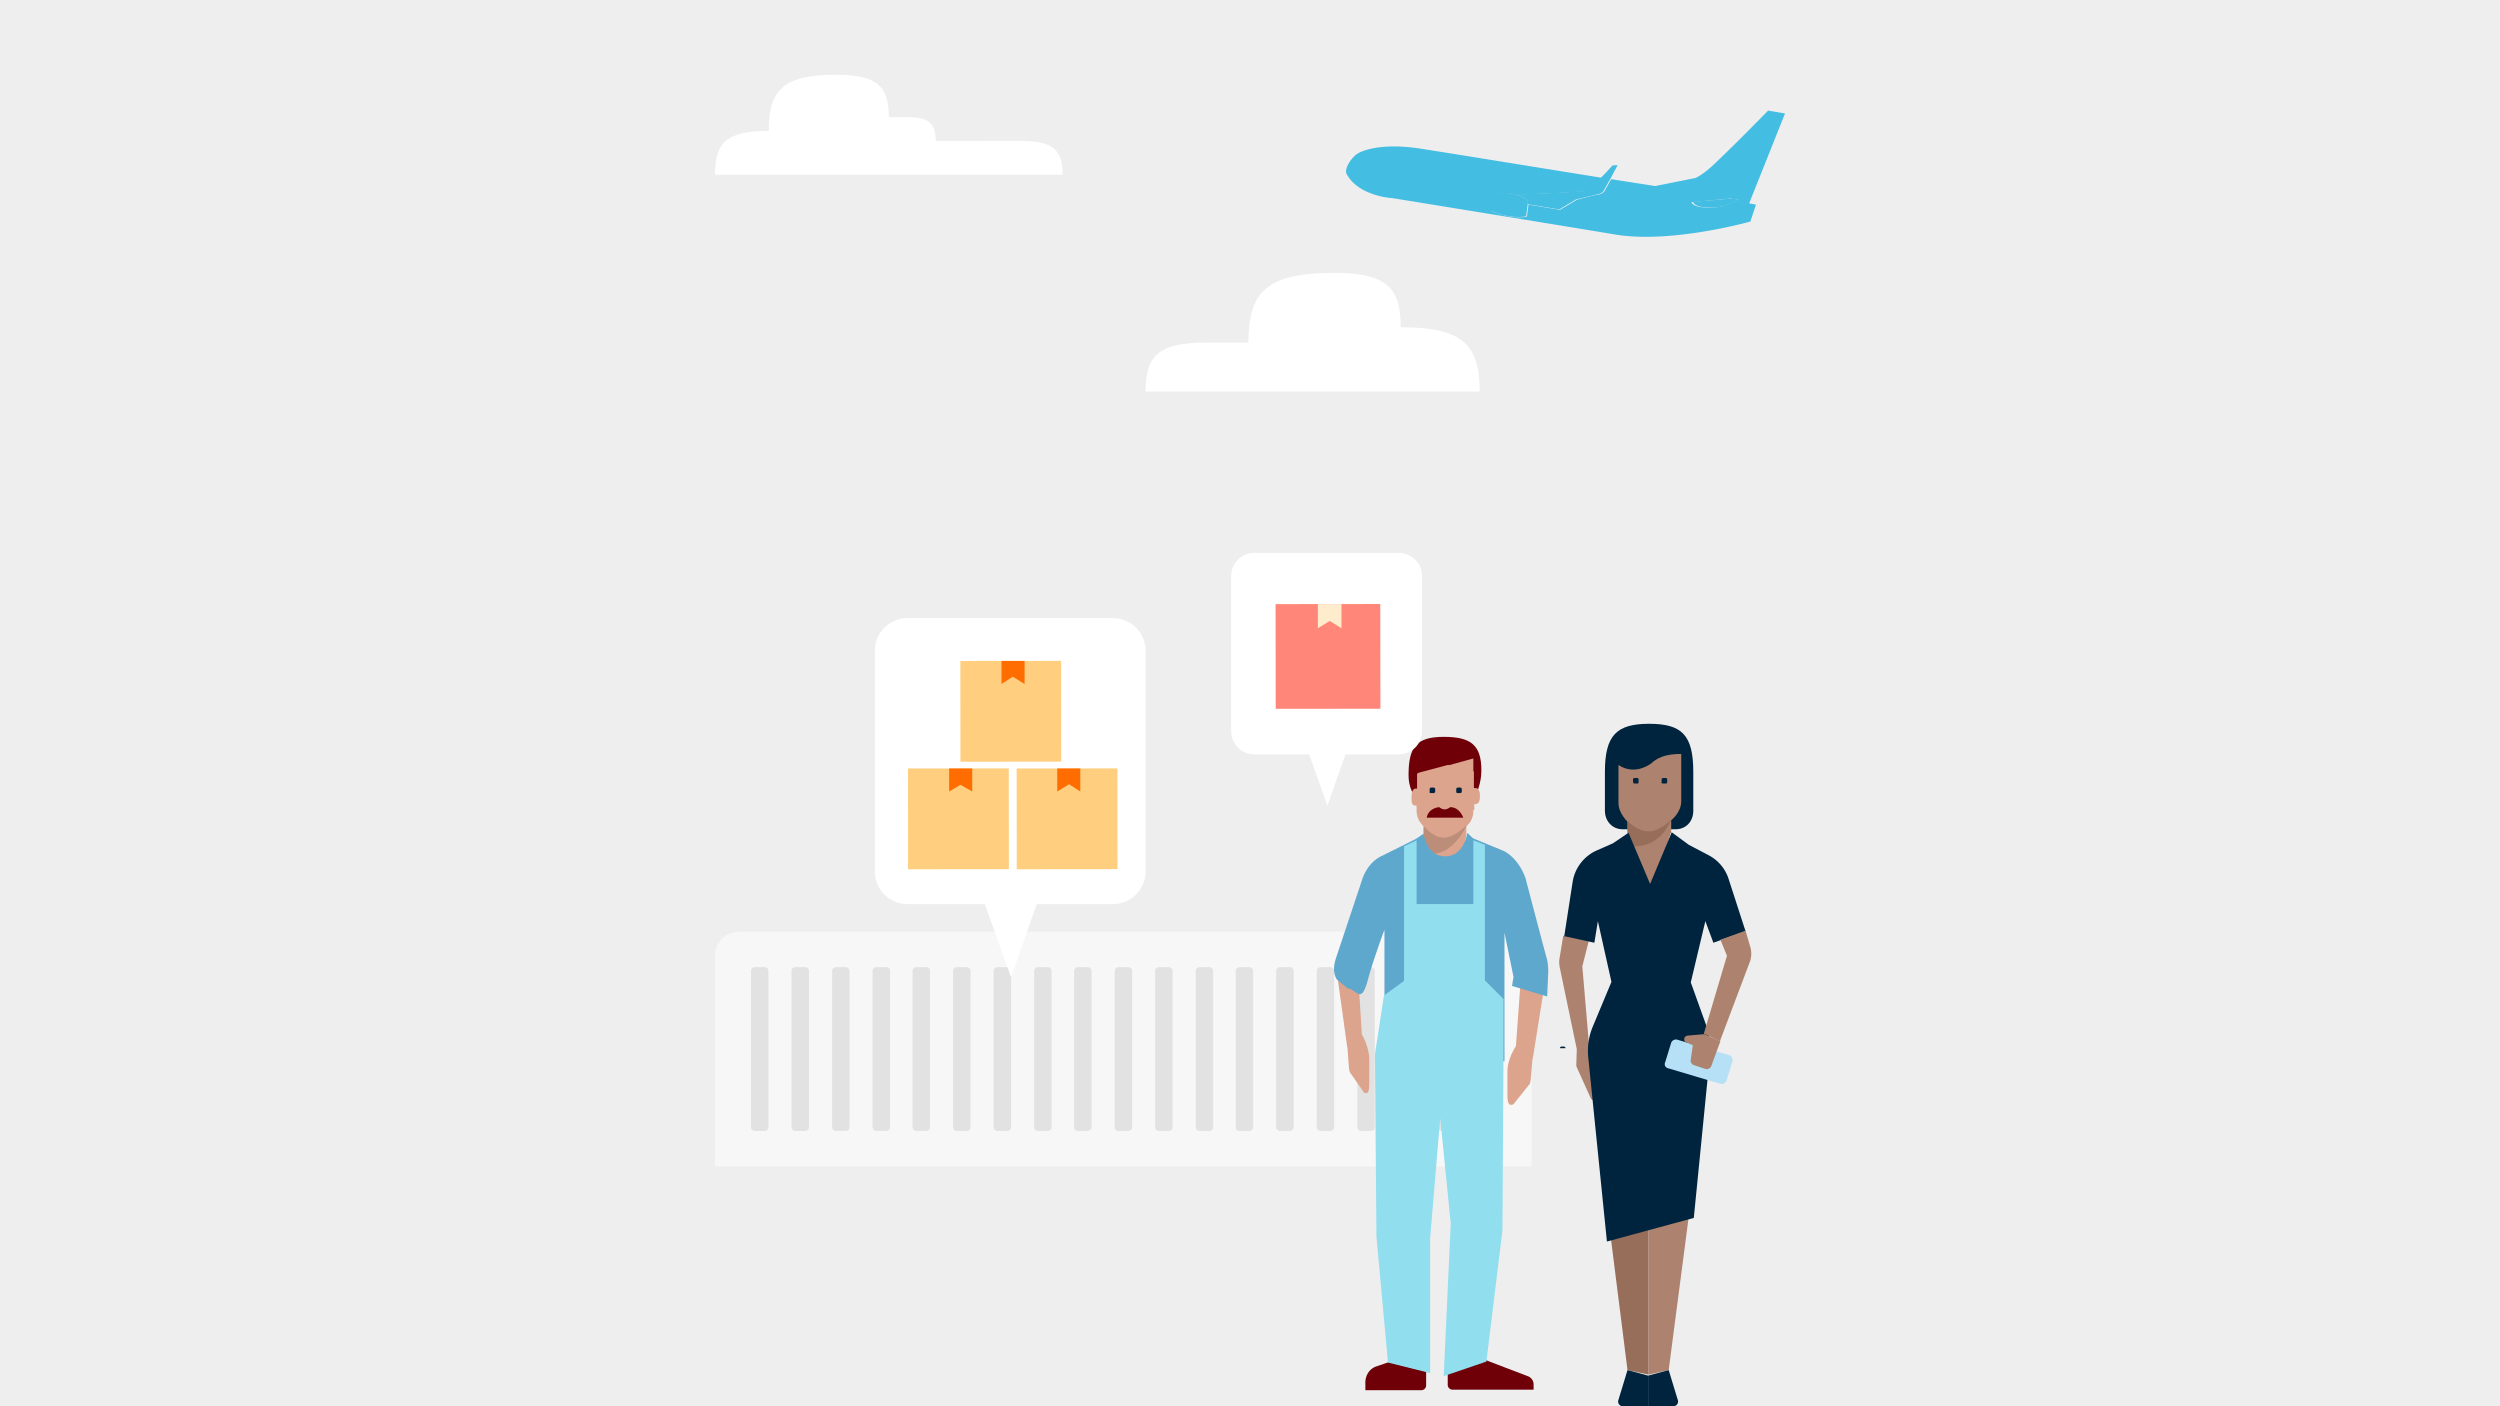 <svg xmlns="http://www.w3.org/2000/svg" xmlns:xlink="http://www.w3.org/1999/xlink" width="1024" height="576" viewBox="0 0 1024 576">
  <rect x="0" y="0" width="1024" height="576" fill="#808080" stroke="none"/>
  <defs>
    <clipPath id="clip-WHAT_CRISIS_ILLUSTRATION_2">
      <rect width="1024" height="576"/>
    </clipPath>
  </defs>
  <g id="WHAT_CRISIS_ILLUSTRATION_2" clip-path="url(#clip-WHAT_CRISIS_ILLUSTRATION_2)">
    <rect width="1024" height="576" fill="#fff"/>
    <rect id="Rectangle_664" data-name="Rectangle 664" width="1024" height="576" fill="#eee"/>
    <g id="Group_471" data-name="Group 471" transform="translate(292.85 381.62)">
      <path id="Path_2668" data-name="Path 2668" d="M324.462,205.949V119.715a9.841,9.841,0,0,0-9.915-9.915H-.185a9.841,9.841,0,0,0-9.915,9.915h0v86.234Z" transform="translate(10.1 -109.8)" fill="#f7f7f7"/>
      <path id="Path_2669" data-name="Path 2669" d="M-2.086,116.1h3.92a1.576,1.576,0,0,1,1.614,1.614v63.869A1.576,1.576,0,0,1,1.834,183.2h-3.92A1.576,1.576,0,0,1-3.7,181.583V117.714A1.576,1.576,0,0,1-2.086,116.1Z" transform="translate(18.457 -101.574)" fill="#e2e2e2"/>
      <path id="Path_2670" data-name="Path 2670" d="M5.114,116.1h3.92a1.576,1.576,0,0,1,1.614,1.614v63.869A1.576,1.576,0,0,1,9.034,183.2H5.114A1.576,1.576,0,0,1,3.5,181.583V117.714A1.576,1.576,0,0,1,5.114,116.1Z" transform="translate(27.858 -101.574)" fill="#e2e2e2"/>
      <path id="Path_2671" data-name="Path 2671" d="M12.314,116.1h3.92a1.576,1.576,0,0,1,1.614,1.614v63.869a1.576,1.576,0,0,1-1.614,1.614h-3.92a1.576,1.576,0,0,1-1.614-1.614V117.714A1.576,1.576,0,0,1,12.314,116.1Z" transform="translate(37.259 -101.574)" fill="#e2e2e2"/>
      <path id="Path_2672" data-name="Path 2672" d="M19.514,116.1h3.92a1.576,1.576,0,0,1,1.614,1.614v63.869a1.576,1.576,0,0,1-1.614,1.614h-3.92a1.576,1.576,0,0,1-1.614-1.614V117.714A1.576,1.576,0,0,1,19.514,116.1Z" transform="translate(46.66 -101.574)" fill="#e2e2e2"/>
      <path id="Path_2673" data-name="Path 2673" d="M26.614,116.1h3.92a1.576,1.576,0,0,1,1.614,1.614v63.869a1.576,1.576,0,0,1-1.614,1.614h-3.92A1.576,1.576,0,0,1,25,181.583V117.714A1.576,1.576,0,0,1,26.614,116.1Z" transform="translate(55.931 -101.574)" fill="#e2e2e2"/>
      <path id="Path_2674" data-name="Path 2674" d="M33.814,116.1h3.92a1.576,1.576,0,0,1,1.614,1.614v63.869a1.576,1.576,0,0,1-1.614,1.614h-3.92a1.576,1.576,0,0,1-1.614-1.614V117.714A1.576,1.576,0,0,1,33.814,116.1Z" transform="translate(65.332 -101.574)" fill="#e2e2e2"/>
      <path id="Path_2675" data-name="Path 2675" d="M41.014,116.1h3.92a1.576,1.576,0,0,1,1.614,1.614v63.869a1.576,1.576,0,0,1-1.614,1.614h-3.92a1.576,1.576,0,0,1-1.614-1.614V117.714A1.576,1.576,0,0,1,41.014,116.1Z" transform="translate(74.734 -101.574)" fill="#e2e2e2"/>
      <path id="Path_2676" data-name="Path 2676" d="M48.214,116.1h3.92a1.576,1.576,0,0,1,1.614,1.614v63.869a1.576,1.576,0,0,1-1.614,1.614h-3.92a1.576,1.576,0,0,1-1.614-1.614V117.714A1.576,1.576,0,0,1,48.214,116.1Z" transform="translate(84.135 -101.574)" fill="#e2e2e2"/>
      <path id="Path_2677" data-name="Path 2677" d="M55.314,116.1h3.92a1.576,1.576,0,0,1,1.614,1.614v63.869a1.576,1.576,0,0,1-1.614,1.614h-3.92a1.576,1.576,0,0,1-1.614-1.614V117.714A1.576,1.576,0,0,1,55.314,116.1Z" transform="translate(93.406 -101.574)" fill="#e2e2e2"/>
      <path id="Path_2678" data-name="Path 2678" d="M62.514,116.1h3.92a1.576,1.576,0,0,1,1.614,1.614v63.869a1.576,1.576,0,0,1-1.614,1.614h-3.92a1.576,1.576,0,0,1-1.614-1.614V117.714A1.576,1.576,0,0,1,62.514,116.1Z" transform="translate(102.807 -101.574)" fill="#e2e2e2"/>
      <path id="Path_2679" data-name="Path 2679" d="M69.714,116.1h3.92a1.576,1.576,0,0,1,1.614,1.614v63.869a1.576,1.576,0,0,1-1.614,1.614h-3.92a1.576,1.576,0,0,1-1.614-1.614V117.714A1.576,1.576,0,0,1,69.714,116.1Z" transform="translate(112.208 -101.574)" fill="#e2e2e2"/>
      <path id="Path_2680" data-name="Path 2680" d="M76.914,116.1h3.92a1.576,1.576,0,0,1,1.614,1.614v63.869a1.576,1.576,0,0,1-1.614,1.614h-3.92a1.576,1.576,0,0,1-1.614-1.614V117.714A1.576,1.576,0,0,1,76.914,116.1Z" transform="translate(121.609 -101.574)" fill="#e2e2e2"/>
      <path id="Path_2681" data-name="Path 2681" d="M84.014,116.1h3.92a1.576,1.576,0,0,1,1.614,1.614v63.869a1.576,1.576,0,0,1-1.614,1.614h-3.92a1.576,1.576,0,0,1-1.614-1.614V117.714A1.732,1.732,0,0,1,84.014,116.1Z" transform="translate(130.88 -101.574)" fill="#e2e2e2"/>
      <path id="Path_2682" data-name="Path 2682" d="M91.214,116.1h3.92a1.576,1.576,0,0,1,1.614,1.614v63.869a1.576,1.576,0,0,1-1.614,1.614h-3.92a1.576,1.576,0,0,1-1.614-1.614V117.714A1.576,1.576,0,0,1,91.214,116.1Z" transform="translate(140.281 -101.574)" fill="#e2e2e2"/>
      <path id="Path_2683" data-name="Path 2683" d="M98.414,116.1h3.92a1.576,1.576,0,0,1,1.614,1.614v63.869a1.576,1.576,0,0,1-1.614,1.614h-3.92a1.576,1.576,0,0,1-1.614-1.614V117.714A1.576,1.576,0,0,1,98.414,116.1Z" transform="translate(149.683 -101.574)" fill="#e2e2e2"/>
      <path id="Path_2684" data-name="Path 2684" d="M105.614,116.1h3.92a1.576,1.576,0,0,1,1.614,1.614v63.869a1.576,1.576,0,0,1-1.614,1.614h-3.92A1.576,1.576,0,0,1,104,181.583V117.714A1.576,1.576,0,0,1,105.614,116.1Z" transform="translate(159.084 -101.574)" fill="#e2e2e2"/>
      <path id="Path_2685" data-name="Path 2685" d="M112.714,116.1h3.92a1.576,1.576,0,0,1,1.614,1.614v63.869a1.576,1.576,0,0,1-1.614,1.614h-3.92a1.576,1.576,0,0,1-1.614-1.614V117.714A1.732,1.732,0,0,1,112.714,116.1Z" transform="translate(168.354 -101.574)" fill="#e2e2e2"/>
      <path id="Path_2686" data-name="Path 2686" d="M119.914,116.1h3.92a1.576,1.576,0,0,1,1.614,1.614v63.869a1.576,1.576,0,0,1-1.614,1.614h-3.92a1.576,1.576,0,0,1-1.614-1.614V117.714A1.576,1.576,0,0,1,119.914,116.1Z" transform="translate(177.756 -101.574)" fill="#e2e2e2"/>
      <path id="Path_2687" data-name="Path 2687" d="M127.114,116.1h3.92a1.576,1.576,0,0,1,1.614,1.614v63.869a1.576,1.576,0,0,1-1.614,1.614h-3.92a1.576,1.576,0,0,1-1.614-1.614V117.714A1.576,1.576,0,0,1,127.114,116.1Z" transform="translate(187.157 -101.574)" fill="#e2e2e2"/>
      <path id="Path_2688" data-name="Path 2688" d="M142.306,130.892a.736.736,0,0,0-.692-.692h-.922a.736.736,0,0,0-.692.692" transform="translate(206.09 -83.163)" fill="#00243f"/>
    </g>
    <g id="Group_475" data-name="Group 475" transform="translate(551.343 45.314)">
      <path id="Path_2690" data-name="Path 2690" d="M122.624,36.849s69.221,11.234,92.019,15.034c22.963,3.469,54.517-5.452,54.517-5.452l2.313-6.939-2.809-.5,14.7-36.841L276.429,1s-14.208,14.538-21.972,21.807c-4.626,4.461-7.765,5.782-7.765,5.782l-16.52,3.3s-7.434-1.156-18.007-2.808l-2.808,4.956a3.69,3.69,0,0,1-2.313,1.322c-1.652.165-8.921,2.148-8.921,2.148l-6.939,4.13L178.3,39.493l-.661,4.956s-5.782,1.322-14.538-2.313c-.661-.165,1.156-7.269,1.156-7.269a24.147,24.147,0,0,1,9.086.661c.661,0,1.652-.165,2.643-.165,7.434-.165,26.433-1.322,26.433-1.322s1.322-.165,3.8-2.643c.661-.661,1.652-1.817,2.643-2.808-24.781-3.965-63.273-10.243-74.012-11.895-16.19-2.643-24.12.5-26.433,1.817s-5.782,6.113-4.626,8.425C108.747,36.189,122.624,36.849,122.624,36.849Zm138.441.165,3.469.5-7.269,2.808s-10.738,1.652-12.225-1.817Z" transform="translate(-103.561 -1)" fill="#44bde2"/>
      <path id="Path_2691" data-name="Path 2691" d="M174.676,25.073s-19,1.322-26.433,1.322a13.353,13.353,0,0,0-2.643.165,15.185,15.185,0,0,1,5.121,2.643l-.165,1.322,12.886,2.148,6.939-4.13s7.269-1.652,8.921-2.148a3.041,3.041,0,0,0,2.313-1.322l2.808-4.956L187.4,14.5l-2.148.165s-2.313,2.643-4.626,4.956a22.453,22.453,0,0,1-2.643,2.808C176,24.743,174.676,25.073,174.676,25.073Z" transform="translate(-76.15 7.803)" fill="#44bde2"/>
      <path id="Path_2692" data-name="Path 2692" d="M149.7,22.126a24.146,24.146,0,0,0-9.086-.661s-1.817,6.939-1.156,7.269c8.591,3.8,14.538,2.313,14.538,2.313l.661-4.956.165-1.322A12.667,12.667,0,0,0,149.7,22.126Z" transform="translate(-80.249 12.237)" fill="#44bde2"/>
      <path id="Path_2693" data-name="Path 2693" d="M201.495,26.1l7.269-2.808-3.469-.5L189.6,24.122C190.756,27.756,201.495,26.1,201.495,26.1Z" transform="translate(-47.46 13.215)" fill="#44bde2"/>
    </g>
    <g id="Group_489" data-name="Group 489" transform="translate(546.402 296.465)">
      <g id="Group_479" data-name="Group 479" transform="translate(92.253 0)">
        <g id="Group_476" data-name="Group 476" transform="translate(18.101 175.044)">
          <path id="Path_2694" data-name="Path 2694" d="M214.112,217.068V131.5L195.6,137.054l9.873,78.163Z" transform="translate(-195.6 -125.535)" fill="#966e5a"/>
          <path id="Path_2695" data-name="Path 2695" d="M204.6,220.133V134.565l19.952-5.965-11.724,89.682Z" transform="translate(-186.088 -128.6)" fill="#ad836f"/>
          <path id="Path_2696" data-name="Path 2696" d="M202.357,172.2l-3.7,12.136a1.944,1.944,0,0,0,1.851,2.674H210.79V174.463Z" transform="translate(-192.484 -82.518)" fill="#00243d"/>
          <path id="Path_2697" data-name="Path 2697" d="M212.933,172.2l3.7,12.136a1.944,1.944,0,0,1-1.851,2.674H204.5V174.463Z" transform="translate(-186.193 -82.518)" fill="#00243d"/>
        </g>
        <path id="Path_2698" data-name="Path 2698" d="M187.006,98.659,194,132.186l-.206,6.376a2.236,2.236,0,0,0,.206,1.028l5.554,12.341a1.84,1.84,0,0,0,2.057,1.234l1.646-.206V139.18l-4.114-7.2-2.88-33.733,2.674-10.49L188.446,85.7,186.8,95.779A13.585,13.585,0,0,0,187.006,98.659Z" transform="translate(-186.8 1.102)" fill="#ad836f"/>
        <g id="Group_478" data-name="Group 478" transform="translate(18.718)">
          <g id="Group_477" data-name="Group 477">
            <path id="Path_2699" data-name="Path 2699" d="M203.1,86.7c-4.114,0-7.2-3.291-7.2-7.611V63.246c0-15.015,4.731-19.746,18.1-19.746s18.1,4.525,18.1,19.746V79.085c0,4.525-3.085,7.611-7.2,7.611Z" transform="translate(-195.9 -43.5)" fill="#00243d"/>
          </g>
          <path id="Path_2700" data-name="Path 2700" d="M211.1,49.5" transform="translate(-179.835 -37.159)" fill="#ffceb8"/>
          <path id="Path_2701" data-name="Path 2701" d="M224.311,49.5V68.835c0,4.731-4.114,7.816-4.114,7.816v4.937l-8.845,26.946L202.3,82V77.268s-3.7-3.5-3.7-7.611V54.025h0c4.525,3.085,9.668,2.057,13.37-.617,2.263-2.057,5.348-3.908,12.342-3.908" transform="translate(-193.046 -37.159)" fill="#ad836f"/>
          <path id="Path_2702" data-name="Path 2702" d="M207.857,56.563h1.029a.545.545,0,0,0,.617-.617V54.917a.545.545,0,0,0-.617-.617h-1.029a.545.545,0,0,0-.617.617v.823c-.206.411,0,.823.617.823" transform="translate(-183.996 -32.085)" fill="#00243d"/>
          <path id="Path_2703" data-name="Path 2703" d="M202.117,56.563h1.028a.545.545,0,0,0,.617-.617V54.917a.545.545,0,0,0-.617-.617h-1.028a.545.545,0,0,0-.617.617v.823c0,.411.206.823.617.823" transform="translate(-189.981 -32.085)" fill="#00243d"/>
          <path id="Path_2704" data-name="Path 2704" d="M200.4,63.111v4.731l1.851,5.554c12.136.617,15.838-10.7,15.838-10.7-5.554,4.937-10.285,6.993-17.689.411" transform="translate(-191.144 -23.207)" fill="#966e5a"/>
        </g>
        <path id="Path_2705" data-name="Path 2705" d="M201.14,65.306,199.7,84.024l10.285,7.816,9.462-7.816L219.035,65.1l-9.05,26.74Z" transform="translate(-173.166 -20.671)" fill="#fff"/>
        <path id="Path_2706" data-name="Path 2706" d="M201.581,101.507l5.554,24.889-7.816,18.718a26.222,26.222,0,0,0-1.646,12.547l7.611,75.077,35.585-9.668,6.582-66.438a28.975,28.975,0,0,0-1.234-11.724L239.634,126.6l5.965-25.094,3.291,8.845,13.164-4.731-6.993-21.6a16.679,16.679,0,0,0-8.022-9.462l-8.228-4.32L231.818,65.1l-8.845,21.186-8.845-20.981-6.376,4.32-6.993,3.085A17.008,17.008,0,0,0,191.3,85.052l-3.5,22.626,12.341,2.674Z" transform="translate(-185.743 -20.671)" fill="#00243d"/>
        <path id="Path_2707" data-name="Path 2707" d="M209.213,118.151l21.392,6.376a2.1,2.1,0,0,0,2.468-1.234l2.468-8.022a2.1,2.1,0,0,0-1.234-2.468l-21.392-6.376a2.1,2.1,0,0,0-2.468,1.234l-2.468,8.022A1.725,1.725,0,0,0,209.213,118.151Z" transform="translate(-164.578 22.954)" fill="#b5e0f5"/>
        <path id="Path_2708" data-name="Path 2708" d="M215.2,109.825l-2.88-1.234a1.244,1.244,0,0,1-.617-1.234v-.206a1.493,1.493,0,0,1,1.234-1.234l6.994-.617,6.582,2.88-3.7,10.079a2.058,2.058,0,0,1-2.674,1.234l-4.319-1.44a2.009,2.009,0,0,1-1.44-2.468Z" transform="translate(-160.483 21.817)" fill="#ad836f"/>
        <path id="Path_2709" data-name="Path 2709" d="M222.182,129.952l12.341-32.705a10.042,10.042,0,0,0,.206-5.554L232.672,84.7l-10.285,3.7,2.674,6.582L215.6,126.867Z" transform="translate(-156.361 0.045)" fill="#ad836f"/>
      </g>
      <g id="Group_488" data-name="Group 488" transform="translate(0 5.348)">
        <g id="Group_487" data-name="Group 487" transform="translate(0)">
          <path id="Path_2738" data-name="Path 2738" d="M175.9,99.6l4.122,29.62c.538,1.851.538,10.49,1.255,11.107l5.735,8.228c2.151,1.028,2.151-1.646,2.151-4.731v-8.845c0-5.142-3.047-10.285-3.047-10.285L184.324,96.1Z" transform="translate(-174.702 -2.84)" fill="#dca48c"/>
          <g id="Group_484" data-name="Group 484" transform="translate(0)">
            <g id="Group_481" data-name="Group 481" transform="translate(30.545)">
              <path id="Path_2710" data-name="Path 2710" d="M186.625,59.881c0-10.285-4.114-13.781-15.427-13.781s-14.4,4.32-14.4,15.633c0,7.4,4.114,10.285,4.114,10.285,0-1.44.411-8.845.411-8.845l20.775-4.32s.206,12.547,1.028,12.342c1.645-1.234,3.5-6.376,3.5-11.313" transform="translate(-156.8 -46.1)" fill="#700008"/>
              <path id="Path_2711" data-name="Path 2711" d="M182.7,50.4V62.741h.617c1.028,0,1.851.617,1.851,3.085,0,3.085-.617,3.291-2.468,3.291v2.674a8.014,8.014,0,0,1-2.88,6.376v3.5l-1.851,10.49-13.781-.206-1.851-10.079v-3.7a8.762,8.762,0,0,1-2.88-5.965V69.735c-2.057,0-2.057-1.028-2.057-3.7s1.028-3.291,1.646-3.291h.617V56.776Z" transform="translate(-156.166 -41.555)" fill="#dca48c"/>
              <g id="Group_480" data-name="Group 480" transform="translate(3.702 11.519)">
                <path id="Path_2712" data-name="Path 2712" d="M181.637,67.538c1.851,0,2.468-.206,2.468-3.291q0-3.085-1.851-3.085h-.617V54.374l-10.7-2.674L158.6,54.991v5.965l23.243,9.256V67.538Z" transform="translate(-158.6 -51.7)" fill="#dca48c"/>
              </g>
              <path id="Path_2713" data-name="Path 2713" d="M166.938,58.463h1.028a.657.657,0,0,0,.617-.617V56.817a.657.657,0,0,0-.617-.617h-1.028a.657.657,0,0,0-.617.617v1.028c-.206.411.411.617.617.617" transform="translate(-146.781 -35.425)" fill="#00243d"/>
              <path id="Path_2714" data-name="Path 2714" d="M161.645,58.463h1.028a.657.657,0,0,0,.617-.617V56.817a.657.657,0,0,0-.617-.617h-1.028a.657.657,0,0,0-.617.617v1.028c-.206.411.206.617.617.617" transform="translate(-152.389 -35.425)" fill="#00243d"/>
              <path id="Path_2715" data-name="Path 2715" d="M159.8,64.111v6.171s3.5,5.142,3.7,5.142c8.845-.206,13.987-11.724,13.987-11.724-6.993,6.171-11.107,7.2-17.689.411" transform="translate(-153.629 -27.498)" fill="#bc8e7a"/>
            </g>
            <path id="Path_2716" data-name="Path 2716" d="M164.6,174.025v7.2a1.989,1.989,0,0,0,1.851,1.851h33.322v-2.057a3.586,3.586,0,0,0-2.468-3.5L176.324,169.5Z" transform="translate(-118.011 84.323)" fill="#700008"/>
            <path id="Path_2717" data-name="Path 2717" d="M153.144,173.3l10.7-3.7,9.256,3.5v8.228a1.988,1.988,0,0,1-1.851,1.851H148.207v-2.468C148,177,150.059,174.125,153.144,173.3Z" transform="translate(-135.352 84.429)" fill="#700008"/>
            <g id="Group_482" data-name="Group 482" transform="translate(0 39.904)">
              <path id="Path_2739" data-name="Path 2739" d="M191.121,99.6l-4.731,29.62c-.617,1.851-.617,10.49-1.44,11.107l-6.582,8.228c-2.468,1.028-2.468-1.646-2.468-4.731v-8.845c0-5.142,3.5-10.285,3.5-10.285L181.454,96.1Z" transform="translate(-104.87 -37.951)" fill="#dca48c"/>
              <path id="Path_2718" data-name="Path 2718" d="M154.659,84.5v40.727l-.206-.411-.617.617-4.937-23.86Z" transform="translate(-134.605 -45.419)" fill="none"/>
              <path id="Path_2719" data-name="Path 2719" d="M143.781,116.512l11.107-33.322c1.44-3.7,4.114-7.2,7.816-8.845l13.987-6.994,2.674-1.851-.206,4.937,9.256,12.136L197.26,72.9l.617-7.2,2.057,1.44,12.547,5.142c3.7,1.851,7.2,5.965,9.05,11.313,0,0,8.022,30.648,8.845,33.322a24.829,24.829,0,0,1,.411,5.965l-.411,9.05-14.4-4.32.617-3.7-3.7-18.1v52.657h-6.582c-4.114,0-5.965-1.851-5.965-5.965v-4.731H177.308v5.965c0,4.114-1.44,5.759-5.554,4.114l-8.022-13.164v-40.11s-4.677,12.547-6.734,20.363c-2.88,10.7-4.48,4.026-8.324,3.7l-4.483-3.7C142.547,122.065,142.958,119.391,143.781,116.512Z" transform="translate(-143.061 -65.5)" fill="#5ea7cd"/>
            </g>
            <g id="Group_483" data-name="Group 483" transform="translate(33.836 39.287)">
              <path id="Path_2720" data-name="Path 2720" d="M181.437,148.916H158.4V68.08l2.88-2.468s1.028,9.256,8.845,9.256,9.05-9.667,9.05-9.667l2.674,2.674Z" transform="translate(-158.4 -65.2)" fill="#5ea7cd"/>
            </g>
            <path id="Path_2721" data-name="Path 2721" d="M171.8,169.5" transform="translate(-110.401 84.323)" fill="#00243d"/>
            <path id="Path_2722" data-name="Path 2722" d="M202.963,131.9l-7.816-7.816V68.551L190.416,66.7V92.823H167.172V66.7l-5.142,2.468v55.125l-8.228,5.965-3.7,24.066.617,73.638v1.028l4.731,51.629,17.278,4.32V229.608l4.114-49.16,4.32,43.2-2.88,62.53,17.484-5.965,6.582-53.891v-1.646l.411-70.141V131.9Z" transform="translate(-133.336 -24.328)" fill="#91deef"/>
            <path id="Path_2723" data-name="Path 2723" d="M170.068,60.1c-1.44,1.028-2.674,1.44-4.525,0,0,0-4.32.206-5.142,4.319h15.016S173.976,60.1,170.068,60.1Z" transform="translate(-122.45 -31.303)" fill="#700008"/>
          </g>
        </g>
      </g>
    </g>
    <g id="Group_490" data-name="Group 490" transform="translate(504.285 226.445)">
      <path id="Path_2728" data-name="Path 2728" d="M159.764,115.592a9.5,9.5,0,0,1-9.453,9.453H91.054a9.5,9.5,0,0,1-9.454-9.453h0V51.954A9.5,9.5,0,0,1,91.054,42.5h59.257a9.5,9.5,0,0,1,9.453,9.454Z" transform="translate(-81.6 -42.5)" fill="#fff"/>
      <path id="Path_2729" data-name="Path 2729" d="M114.49,75.722l-9.915,28.13L94.2,74.8Z" transform="translate(-65.148 -0.325)" fill="#fff"/>
      <rect id="Rectangle_668" data-name="Rectangle 668" width="42.887" height="42.887" transform="translate(18.193 21.004) rotate(-0.06)" fill="#ff8678"/>
      <path id="Path_2730" data-name="Path 2730" d="M97,61.515l4.842-3,4.842,3V51.6H97Z" transform="translate(-61.492 -30.618)" fill="#ffeccc"/>
    </g>
    <g id="Group_491" data-name="Group 491" transform="translate(358.333 253.192)">
      <path id="Path_2731" data-name="Path 2731" d="M129.206,157.858a13.383,13.383,0,0,1-13.373,13.373H31.673A13.383,13.383,0,0,1,18.3,157.858h0V67.473A13.383,13.383,0,0,1,31.673,54.1h84.159a13.383,13.383,0,0,1,13.373,13.373Z" transform="translate(-18.3 -54.1)" fill="#fff"/>
      <path id="Path_2732" data-name="Path 2732" d="M64.922,101.022l-14.065,40.12L36.1,100.1Z" transform="translate(4.942 5.964)" fill="#fff"/>
      <rect id="Rectangle_669" data-name="Rectangle 669" width="41.273" height="41.273" transform="translate(35.026 17.545) rotate(-0.06)" fill="#ffce7f"/>
      <path id="Path_2733" data-name="Path 2733" d="M40.8,71.154l4.611-3,4.842,3V61.7H40.8Z" transform="translate(11.079 -44.176)" fill="#ff6d00"/>
      <rect id="Rectangle_670" data-name="Rectangle 670" width="41.273" height="41.273" transform="translate(13.583 61.585) rotate(-0.06)" fill="#ffce7f"/>
      <path id="Path_2734" data-name="Path 2734" d="M31.5,90.254l4.611-2.767,4.842,2.767V80.8H31.5Z" transform="translate(-1.064 -19.237)" fill="#ff6d00"/>
      <rect id="Rectangle_671" data-name="Rectangle 671" width="41.273" height="41.273" transform="translate(58.083 61.584) rotate(-0.06)" fill="#ffce7f"/>
      <path id="Path_2735" data-name="Path 2735" d="M50.7,90.254l4.842-3,4.611,3V80.8H50.7Z" transform="translate(24.006 -19.237)" fill="#ff6d00"/>
    </g>
    <path id="Path_2736" data-name="Path 2736" d="M110.954,64.5C93.311,64.5,88.9,69.54,88.9,82.457H231.305c0-9.767-3.466-13.862-17.013-13.862H179.321c0-6.931-2.52-9.767-11.972-9.767H160.1c0-12.287-4.411-17.328-21.424-17.328C116.31,41.5,110.954,48.116,110.954,64.5Z" transform="translate(203.951 -10.882)" fill="#fff"/>
    <path id="Path_2737" data-name="Path 2737" d="M539.667,404.456h41.948c0-18.8-6.467-26.347-32.336-26.347h0c0-15.888-5.465-22.263-27.323-22.263-28.054,0-35.068,8.182-35.068,28.573H469.37c-19.673,0-24.59,5.738-24.59,20.037H557.025" transform="translate(24.459 -244.085)" fill="#fff"/>
  </g>
</svg>
